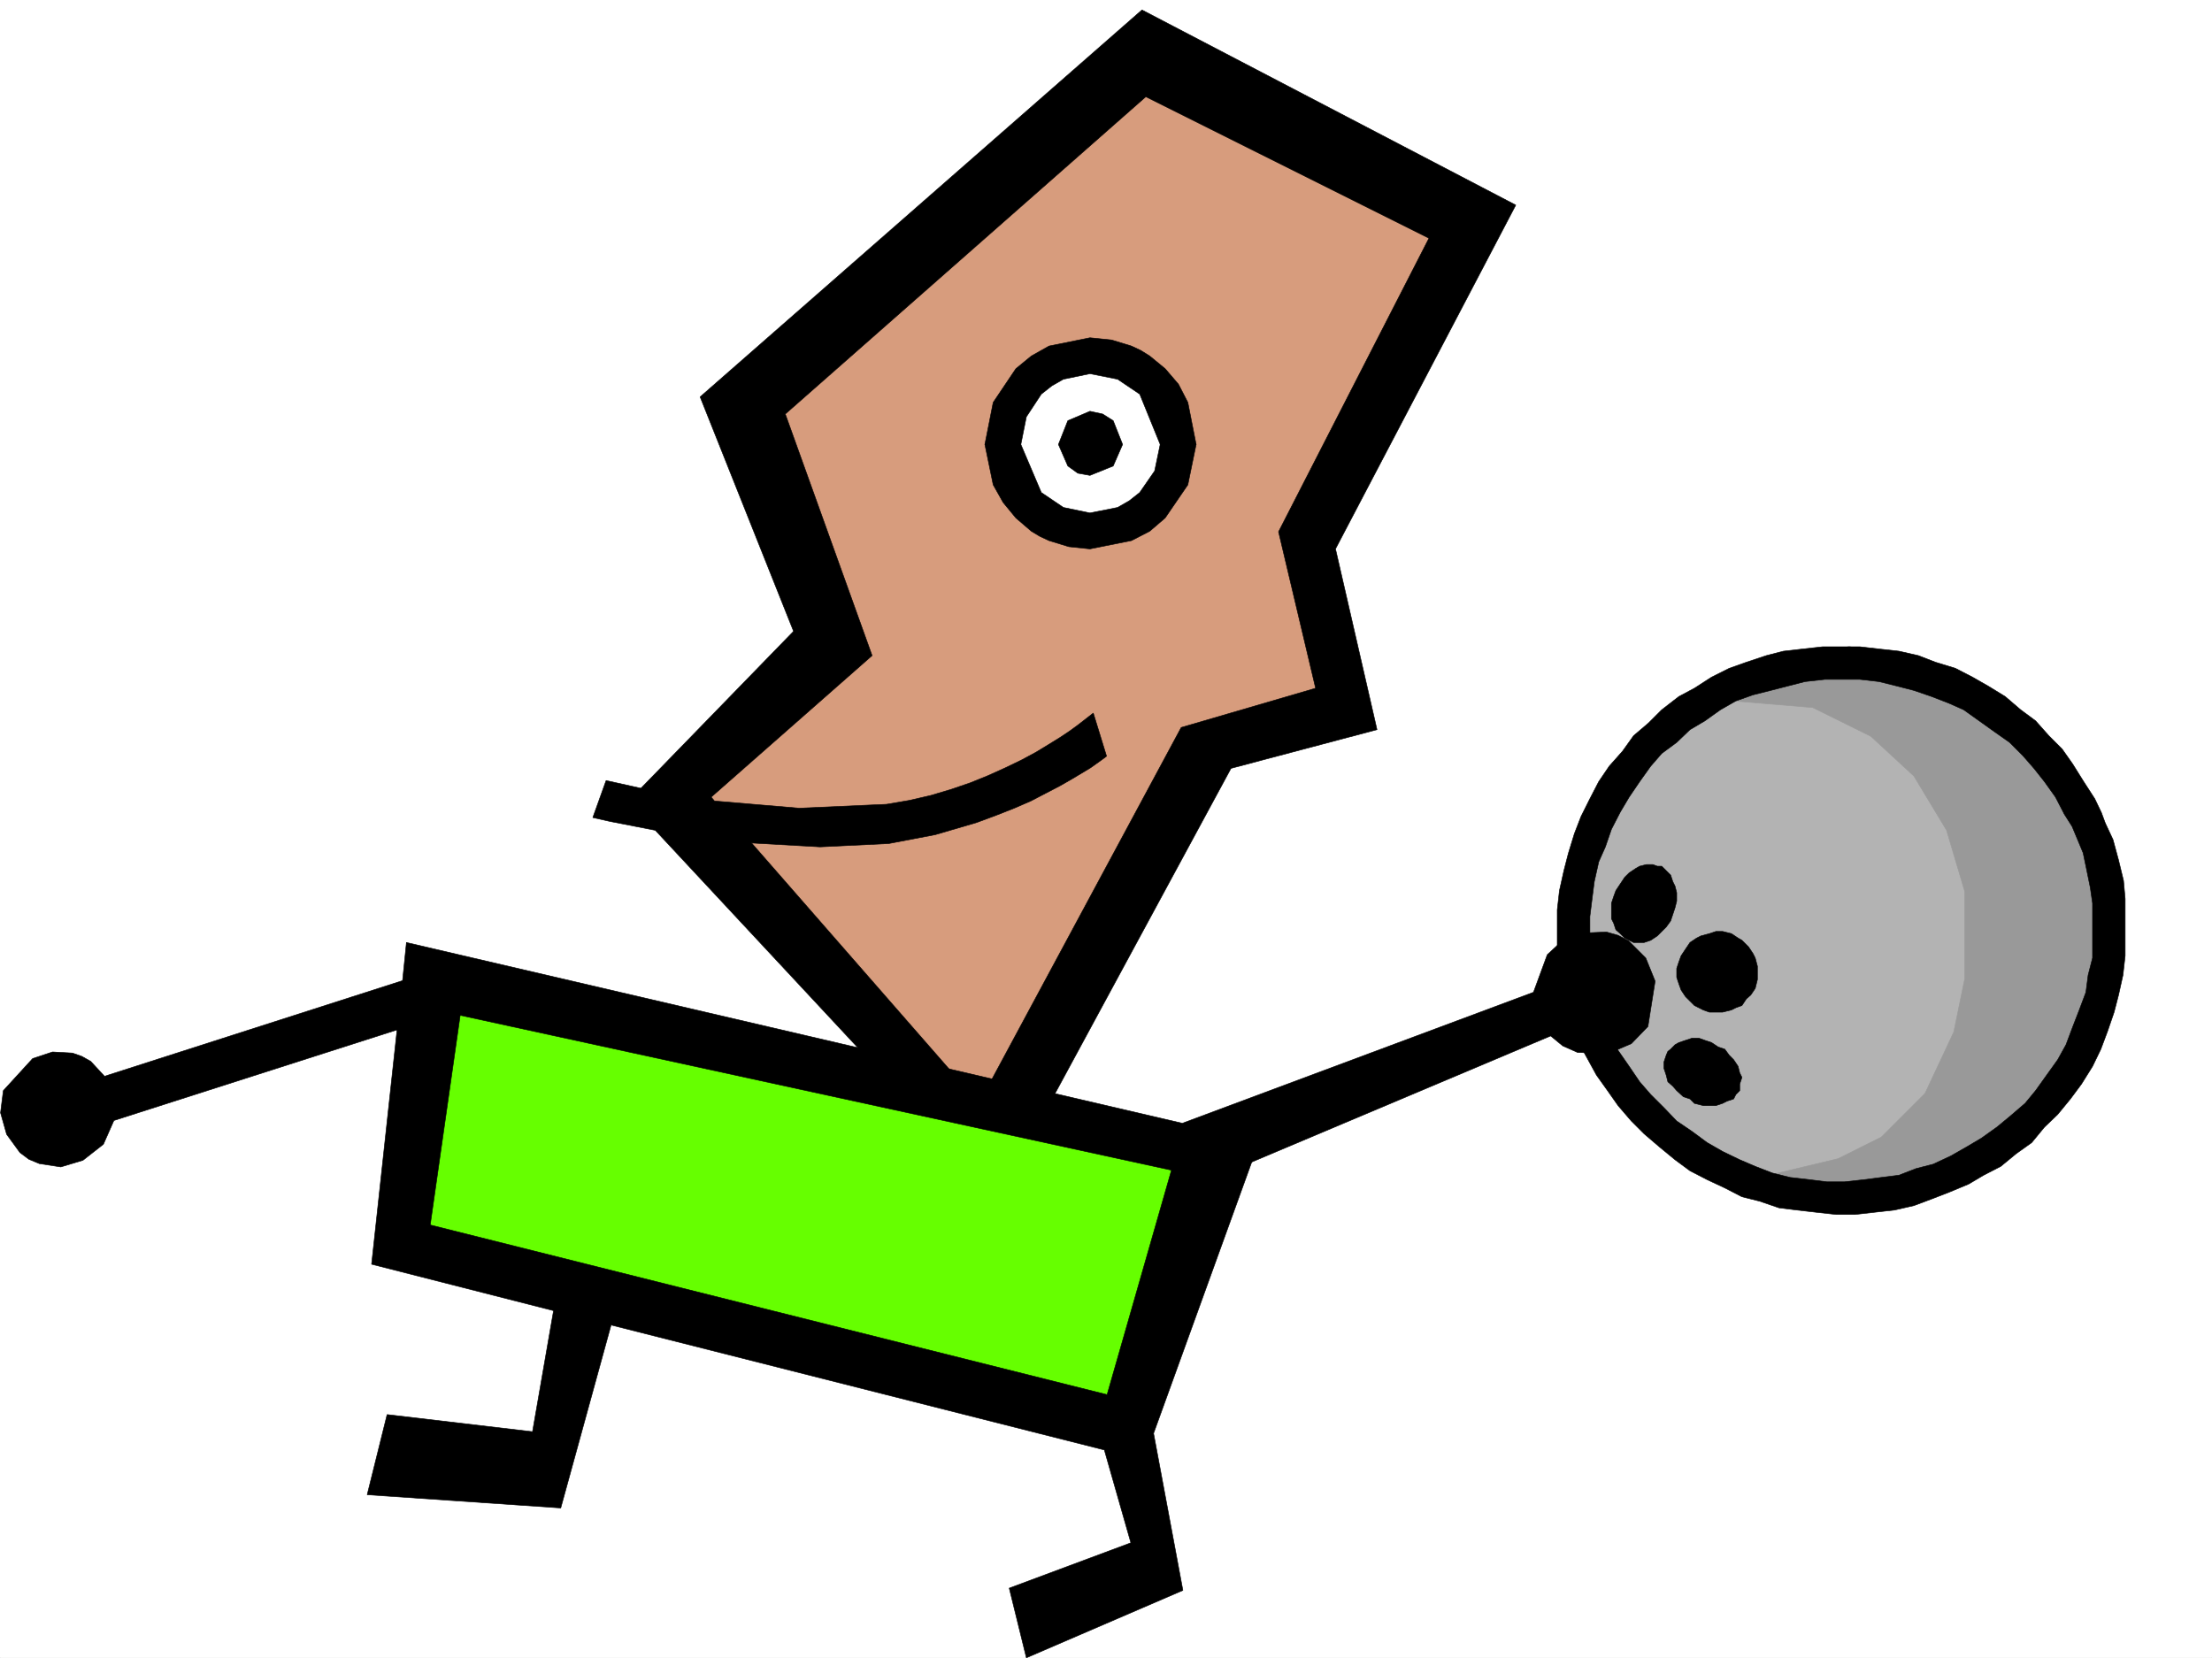 <svg xmlns="http://www.w3.org/2000/svg" width="2997.016" height="2246.638"><rect width="100%" height="100%" fill="#333333" stroke="none"/><defs><clipPath id="a"><path d="M0 0h2997v2244.137H0Zm0 0"/></clipPath></defs><path fill="#fff" d="M0 2246.297h2997.016V0H0Zm0 0"/><g clip-path="url(#a)" transform="translate(0 2.16)"><path fill="#fff" fill-rule="evenodd" stroke="#fff" stroke-linecap="square" stroke-linejoin="bevel" stroke-miterlimit="10" stroke-width=".743" d="M.742 2244.137h2995.531V-2.16H.743Zm0 0"/></g><path fill="#b3b3b3" fill-rule="evenodd" stroke="#b3b3b3" stroke-linecap="square" stroke-linejoin="bevel" stroke-miterlimit="10" stroke-width=".743" d="m2118.906 1286.04 34.45-156.52 131.882-180.524 220.25-73.39 180.606 63.656 117.61 131.843 53.96 117.575 4.496 141.582-62.953 137.043-113.113 112.375-122.149 44.183-176.07-14.976-151.355-83.164-112.372-146.782zm0 0"/><path fill="#999" fill-rule="evenodd" stroke="#999" stroke-linecap="square" stroke-linejoin="bevel" stroke-miterlimit="10" stroke-width=".743" d="m2339.156 948.996 116.91 9.734 78.668 38.946 58.418 53.918 44.223 73.43 24.71 83.128v117.614l-14.976 72.644-38.945 83.13-59.195 59.194-58.457 29.207-122.106 29.211 166.328 9.735 141.582-29.207 156.598-156.559 20.254-195.5-44.223-146.781-137.125-131.844-171.57-44.183-127.348 9.738zm0 0"/><path fill-rule="evenodd" stroke="#000" stroke-linecap="square" stroke-linejoin="bevel" stroke-miterlimit="10" stroke-width=".743" d="m2847.144 1101.055-8.953-18.727-15.015-23.226-14.977-23.97-14.23-20.214-17.985-17.984-17.988-20.215-20.215-14.977-20.996-17.984-23.226-14.235-20.957-11.964-23.227-12.004-26.977-8.25-23.226-8.992-26.235-5.981-26.98-2.973-26.234-3.011h-50.168l-26.977 3.011-26.238 2.973-23.223 5.98-26.98 8.993-23.227 8.25-23.969 12.004-23.222 14.976-21 11.223-23.223 17.984-17.988 17.95-20.215 17.242-14.973 20.957-17.988 20.253-14.23 20.958-12.004 23.226-11.965 23.969-8.992 23.223-8.25 26.94-5.985 23.228-6.02 26.976-2.972 26.2v53.175l44.184-20.957v-23.227l3.011-23.968 2.97-23.227 6.023-26.937 8.992-20.215 8.25-23.969 11.965-23.227 12.003-20.253 14.231-20.957 14.976-20.958 14.977-17.242 20.254-14.976 17.984-17.242 20.215-11.965 20.996-14.977 20.957-12.004 23.227-8.21 23.969-6.02 23.226-5.985 23.223-5.98 26.98-3.012h47.196l26.234 3.012 23.969 5.98 23.226 5.985 24.008 8.25 23.223 8.992 20.215 8.992 20.996 14.977 20.96 14.976 20.255 14.23 17.945 17.985 15.015 17.207 14.231 17.985 14.977 20.957 12.003 23.226 10.477 16.5 7.508 17.945 7.469 17.989 3.753 17.984 5.981 29.207 3.012 20.961v74.172l-5.98 23.223-3.013 23.226-8.992 23.969-8.996 23.188-8.992 23.968-11.219 20.254-15.015 20.957-14.977 20.957-14.23 17.242-20.957 17.989-17.247 14.23-20.996 14.977-20.214 11.964-20.997 12.004-23.968 11.22-23.227 5.983-23.223 8.993-23.968 3.011-23.227 3.008-26.976 2.973h-23.227l-23.969-2.973-26.238-3.008-23.965-5.984-23.226-8.992-20.997-8.992-23.226-11.223-20.957-12.004-20.254-14.976-20.957-14.23-17.242-17.985-17.989-17.95-14.976-17.242-14.23-20.957-18.731-26.98-42.734 7.508 17.242 31.437 14.976 20.957 14.23 20.254 17.99 20.957 17.241 17.242 20.996 17.95 20.957 17.242 20.254 14.976 23.227 12 23.969 11.223 23.222 11.965 23.97 6.023 26.237 8.992 23.97 2.973 26.233 3.008 26.942 2.973h26.234l26.238-2.973 26.977-3.008 26.2-5.984 24.007-8.992 23.223-8.993 26.941-11.222 20.254-12.004 23.227-11.965 20.957-17.242 20.996-14.977 17.242-20.957 17.988-17.242 17.203-20.957 15.012-20.215 14.977-23.969 11.222-23.226 8.992-23.969 8.993-26.234 6.023-23.227 5.98-26.941 2.973-26.235v-77.144l-2.23-24.711-6.723-27.723-7.508-27.722-10.48-22.442zm0 0"/><path fill-rule="evenodd" stroke="#000" stroke-linecap="square" stroke-linejoin="bevel" stroke-miterlimit="10" stroke-width=".743" d="m2345.922 1368.46-12.004 2.974h-17.984l-8.25-2.973-11.965-6.02-5.985-5.984-6.02-5.98-5.984-8.997-3.011-8.25-2.969-8.992v-11.965l2.969-8.992 3.011-8.25 5.985-8.992 6.02-8.953 8.992-6.023 5.984-2.973 11.223-3.008 8.992-3.012h8.992l12.004 3.012 8.992 5.98 5.238 3.012 8.997 8.992 5.98 8.993 3.012 5.984 2.972 11.219v17.988l-2.972 12.004-6.024 8.953-5.98 5.238-5.985 8.996-8.25 3.008zm-138.609-94.386-6.024-3.012-5.98-5.98-5.98-5.242-3.013-8.992-2.972-5.98v-20.997l2.972-8.957 3.012-8.25 11.961-17.984 6.023-5.985 8.993-5.98 5.238-3.012 8.996-2.226h8.992l5.98 2.226h5.985l6.02 5.985 5.984 5.98 3.008 8.992 2.972 6.024 2.27 8.953v11.261l-2.27 8.993-2.972 8.992-3.008 8.953-5.984 8.25-6.02 5.984-5.984 6.02-8.993 5.984-8.992 3.012h-14.234zm52.433 150.536-2.23 5.238-3.008 8.992v8.996l3.008 8.992 2.23 8.992 6.762 5.98 5.242 5.985 8.992 8.25 8.992 3.012 5.985 5.98 11.965 3.012h17.242l8.992-3.012 5.984-3.011 8.993-2.97 3.007-5.984 5.243-5.277v-8.953l3.007-8.996-3.007-6.02-2.23-8.953-6.02-8.992-5.985-6.023-5.98-8.211-8.992-3.012-8.997-5.98-8.992-3.012-8.25-2.973h-8.992l-8.992 2.973-8.996 3.011-5.238 2.973-5.981 6.02zm0 0"/><path fill="#d79c7d" fill-rule="evenodd" stroke="#d79c7d" stroke-linecap="square" stroke-linejoin="bevel" stroke-miterlimit="10" stroke-width=".743" d="m1538.234 83.91-536.492 480.11 109.403 297.355-200.817 203.711 321.438 394.75 141.62 38.203 244.259-474.129 206.058-71.16-67.45-226.977 236.009-417.937zm0 0"/><path fill="#6f0" fill-rule="evenodd" stroke="#6f0" stroke-linecap="square" stroke-linejoin="bevel" stroke-miterlimit="10" stroke-width=".743" d="m591.895 1309.262-44.184 371.531 978.52 229.945 115.382-327.343zm0 0"/><path fill="#fff" fill-rule="evenodd" stroke="#fff" stroke-linecap="square" stroke-linejoin="bevel" stroke-miterlimit="10" stroke-width=".743" d="m1390.629 515.34-31.473 111.59 59.938 86.136 92.902 10.48 71.945-60.683 2.227-115.347-83.906-71.16-85.434 9.734zm0 0"/><path fill-rule="evenodd" stroke="#000" stroke-linecap="square" stroke-linejoin="bevel" stroke-miterlimit="10" stroke-width=".743" d="m1334.406 602.219 11.258 54.66 13.492 23.969 17.242 20.957 20.957 17.988 11.223 6.762 12.746 5.984 26.98 8.25 28.465 2.973 56.184-11.223 24.75-12.746 20.961-17.988 30.73-44.926 11.223-54.66-20.215-25.492-28.465 25.492-7.507 35.933-20.215 29.207-14.23 11.262-15.758 8.992-37.458 7.469-35.972-7.469-29.953-20.254-27.719-65.14-21.742-35.973zm0 0"/><path fill-rule="evenodd" stroke="#000" stroke-linecap="square" stroke-linejoin="bevel" stroke-miterlimit="10" stroke-width=".743" d="m1620.617 602.219-11.223-56.93-12.746-24.71-17.984-20.997-20.96-17.207-12-7.504-12.75-5.984-26.938-8.25-29.247-2.973-55.445 11.223-23.969 13.488-20.957 17.207-30.734 45.707-11.258 56.93h48.719l7.504-37.457 20.215-30.735 14.234-11.222 15.719-8.992 35.972-7.47 37.458 7.47 29.988 20.214 27.722 68.192zm0 0"/><path fill-rule="evenodd" stroke="#000" stroke-linecap="square" stroke-linejoin="bevel" stroke-miterlimit="10" stroke-width=".743" d="m1476.77 644.133 31.472-12.707 12.746-29.207L1508.242 570l-14.23-8.992-17.242-3.754L1446.816 570l-12.746 32.219 12.746 29.207 13.493 9.734zm125.117 877.875L550.684 1277.086l53.214 94.348 1024.97 223.222 5.238 5.98 466.816-196.984 16.46 13.489 20.255 8.992 42.695.742 29.953-12.746 22.48-23.223 9.739-61.43-12.711-31.433-23.223-23.227-14.273-7.468-15.719-4.496-34.445 1.484-25.492 10.48-20.215 18.73-18.73 50.946zm0 0"/><path fill-rule="evenodd" stroke="#000" stroke-linecap="square" stroke-linejoin="bevel" stroke-miterlimit="10" stroke-width=".743" d="m582.902 1659.797 44.223-309.32-76.441-73.391-5.239 51.648-403.824 129.579-18.73-20.215-12.004-6.727-12.746-4.496-26.98-1.484-26.938 8.953-39.727 43.441-3.754 29.988 8.25 29.207 17.988 24.711 11.965 8.996 14.27 5.981 29.207 4.496 29.953-8.992 27.719-21.7 14.234-32.218 383.649-122.852-34.485 317.61 246.524 62.91-28.504 164.023-197.024-23.222-26.98 108.617 262.246 17.95 68.187-247.895 668.336 169.261 35.934 125.824-164.805 61.426 23.223 94.39 212.039-91.378-39.723-212.742 137.121-378.996-94.425-41.914-105.649 368.476zm0 0"/><path fill-rule="evenodd" stroke="#000" stroke-linecap="square" stroke-linejoin="bevel" stroke-miterlimit="10" stroke-width=".743" d="m887.883 1125.023 314.676 337.786 85.394-11.965-269.71-308.617 92.901 5.28 92.903-4.495 62.95-12.004 56.187-16.461 26.234-9.738 24.71-9.735 22.485-9.734 20.215-10.52 18.727-9.734 15.757-8.996 26.2-15.719 15.757-11.219 5.981-4.496-17.984-58.418-20.215 15.719-11.262 8.25-13.45 8.992-15.757 9.738-17.242 10.477-19.473 10.48-21.742 10.477-23.223 10.48-23.968 9.735-26.239 8.996-27.718 8.25-29.211 6.723-30.73 5.242-118.356 5.277-114.641-9.734-4.496-5.281 218.02-191.746-117.614-327.305 488.516-429.946 383.61 191.747-203.79 397.726 50.207 212-182.09 53.176-259.976 483.121 80.156 29.207 247.266-456.922 197.808-52.433-56.226-244.922 244.257-465.88-506.46-264.394-598.66 524.293 126.605 317.61-206.8 212.703-47.192-10.477-17.989 50.164 23.227 5.239zm0 0"/></svg>
